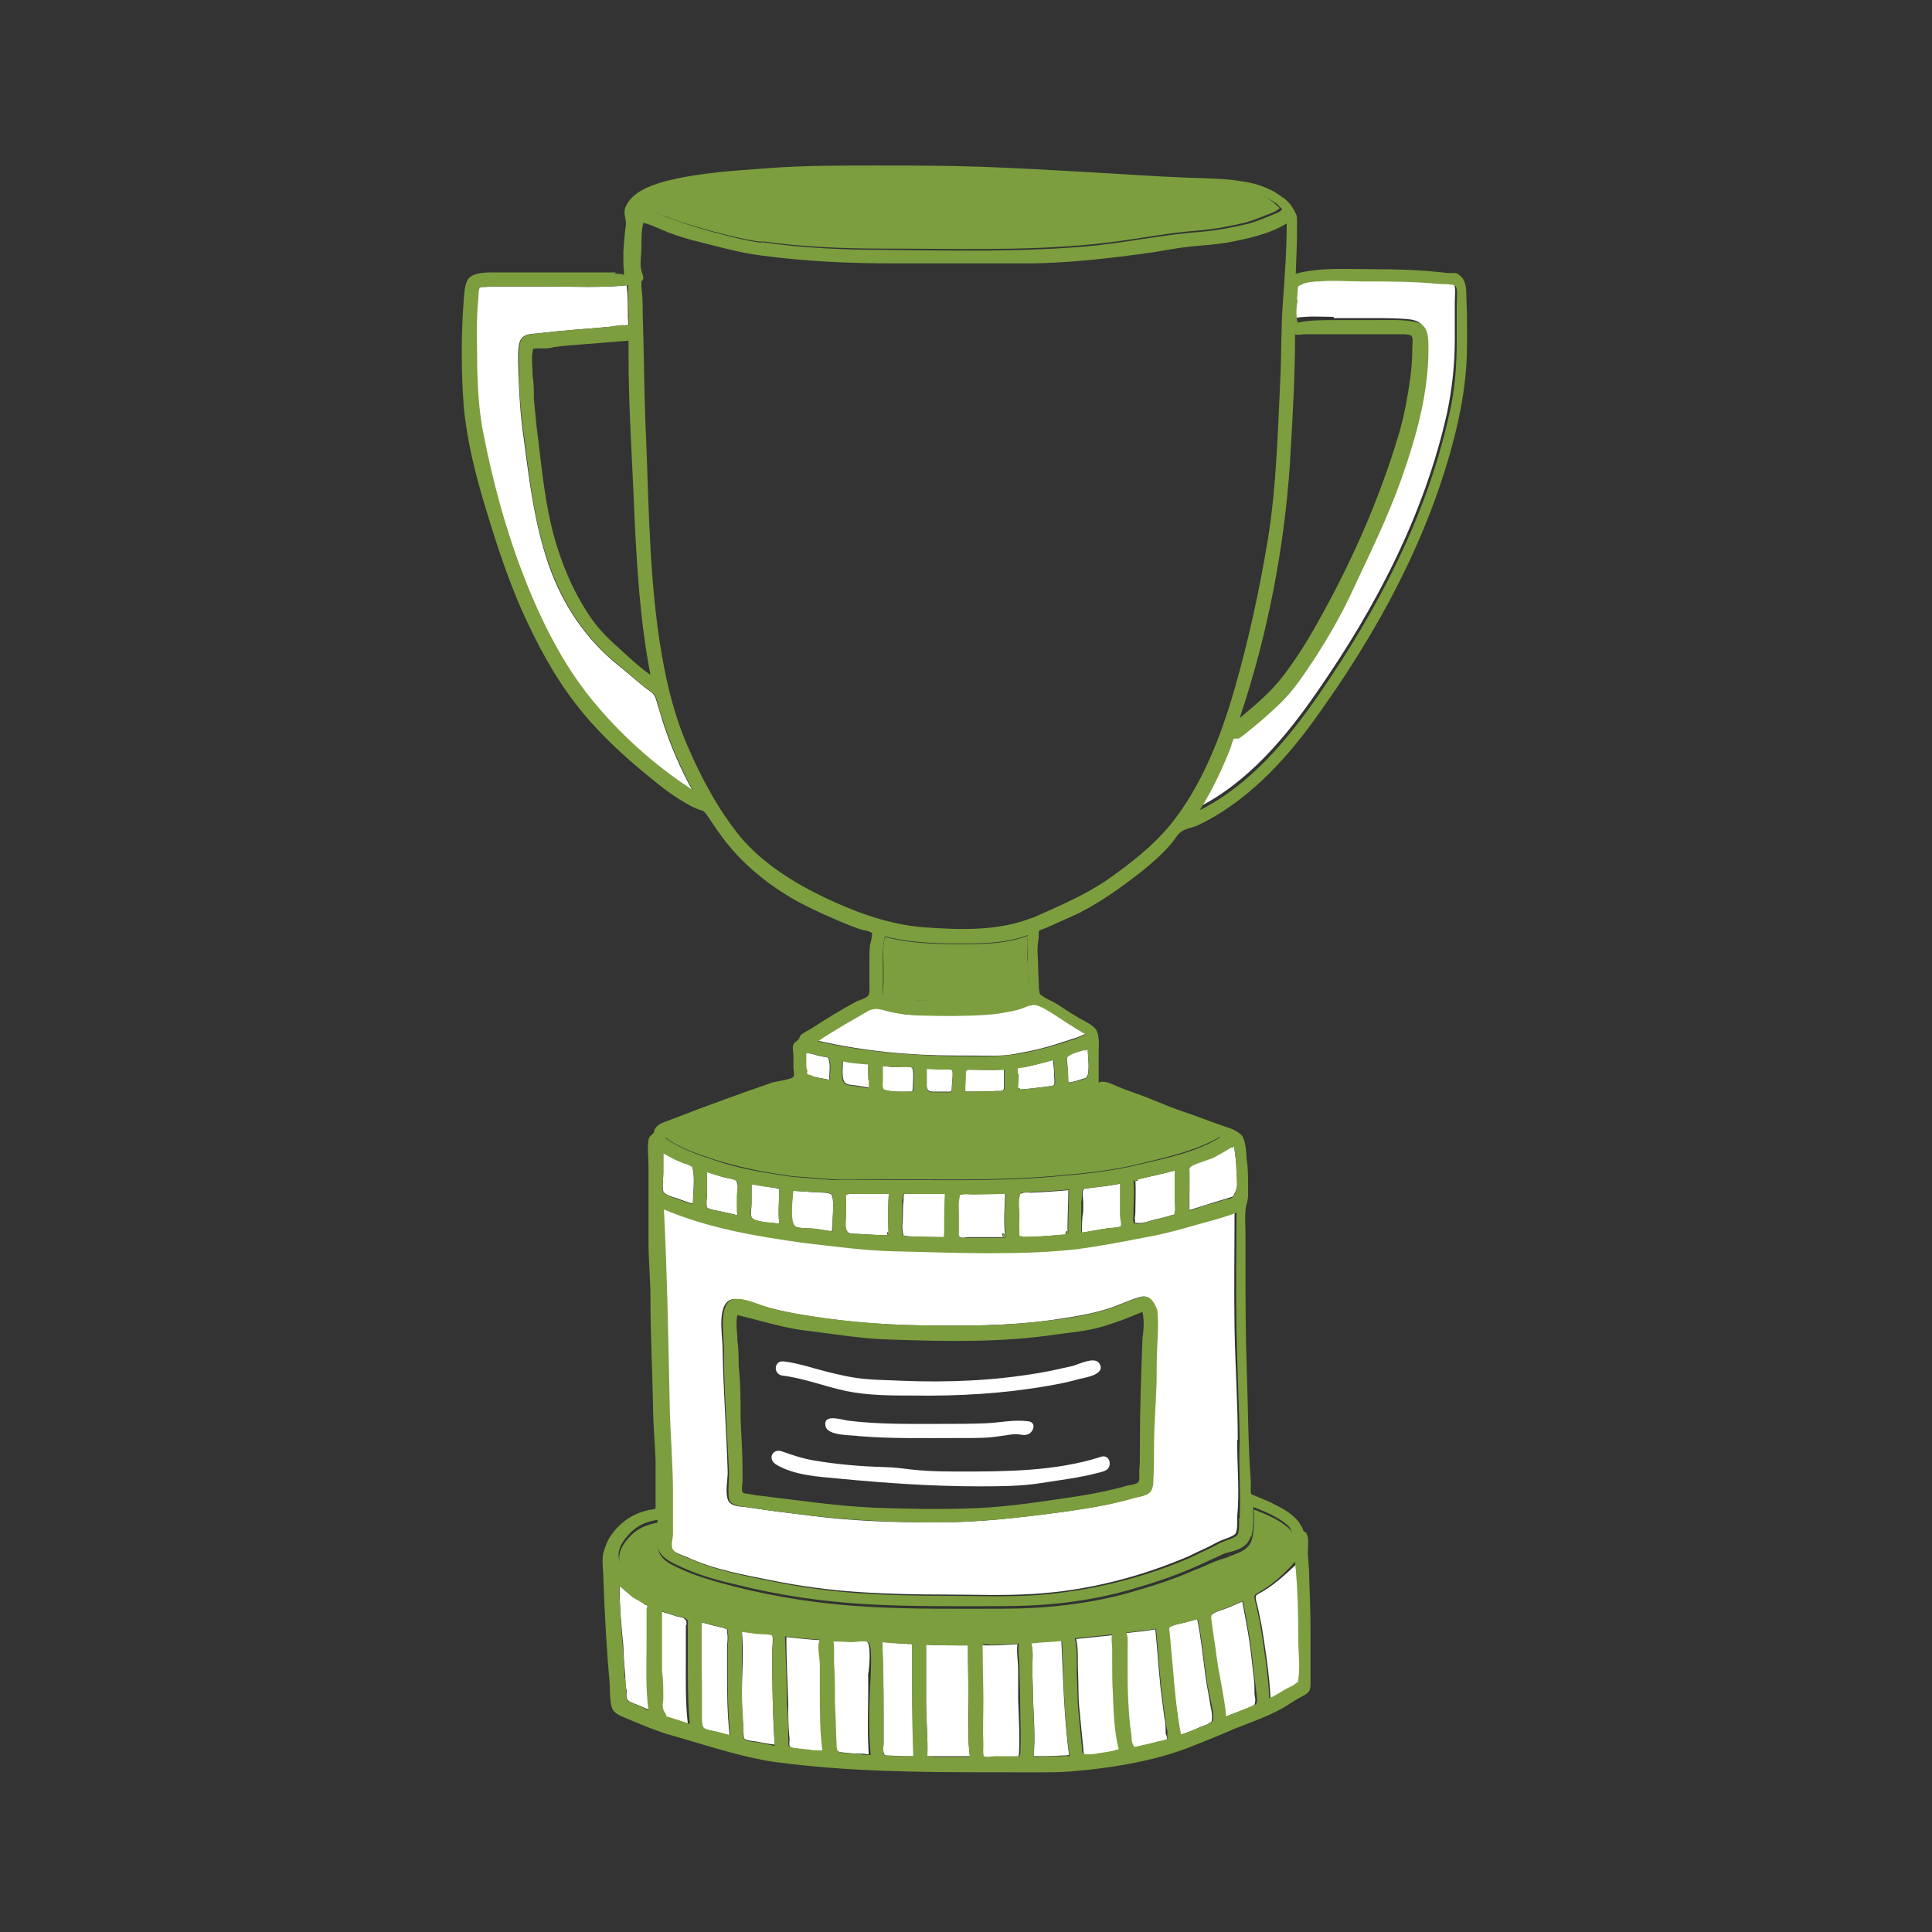 <?xml version="1.0" encoding="UTF-8"?>
<svg xmlns="http://www.w3.org/2000/svg" id="Layer_1" data-name="Layer 1" version="1.1" viewBox="0 0 300 300">
  <rect x="0" y="0" width="300" height="300" fill="#333333" stroke="none"/>
  <defs>
    <style>
      .cls-1 {
        fill: #7c9e3e;
      }

      .cls-1, .cls-2 {
        stroke-width: 0px;
      }

      .cls-2 {
        fill: #fff;
      }
    </style>
  </defs>
  <g>
    <path class="cls-2" d="M130.9,164.7c0,.8-.3,3,.4,3.5.4.3,1.5.3,2,.4.5.1,1.1.2,1.7.3v-1.3c0-.7-.2-1.8,0-2.4-1.4,0-2.8-.2-4.1-.5Z"></path>
    <path class="cls-1" d="M140.7,171.7c-4.6-.2-9.1-1-13.5-2.1-.6-.2-1.2-.3-1.9-.5-.2,0-.5-.2-.7-.2s0,.1-.3.2c-.6.2-1.2.4-2,.5-2.3.5-4.5,1.5-6.7,2.3s-4.4,1.6-6.6,2.4-2.2.8-3.3,1.3c-.8.3-1.8.5-2.4,1,2.2,1.7,5.1,2.6,7.8,3.5,3.2,1,6.4,1.7,9.7,2.2-.6-.1.7.1.7.1.2,0,.4.1.6.1.6.1,1.2.2,1.8.2,1.3.1,2.6.2,3.9.3,2.7.3,5.4.1,8,.1,9.3,0,18.6.3,27.9-.5,4.5-.4,8.9-.8,13.3-1.9,4.2-1,8.7-2,12.5-4.2-3.5-1.2-6.9-2.6-10.3-4-1.7-.7-3.4-1.2-5.1-1.9-.8-.3-1.5-.6-2.4-.8-.6-.1-1-.1-1.2-.8-.2.1-.5.2-.7.3.2-.1-.3.1,0,0-4.9,1.3-9.9,2-15,2.2-4.7.3-9.4.4-14.1.2Z"></path>
    <path class="cls-2" d="M137,168.8c.2.5.1.3.6.5,1.2.3,2.9.2,4.1.2-.1,0,0-.6,0,0,0-.6.3-3.3-.1-3.7-.3-.3-2.1-.1-2.5-.1-.7,0-1.5-.1-2.2-.2.1.7,0,1.5,0,2.2,0,.3,0,.8,0,1.1Z"></path>
    <path class="cls-2" d="M143.9,166.7h0q0,.1,0,0Z"></path>
    <path class="cls-2" d="M143.9,168.6q0,.9.9.9h2c.8,0,1,.2,1-.7s.3-2.4,0-2.7-1.6,0-1.9-.1c-.7,0-1.3-.1-2-.1v.6h0v2.1Z"></path>
    <path class="cls-2" d="M185.2,180.9c-.7.4-.5.4-.5,1.2v5.8c1.3-.4,2.5-.8,3.8-1.2.7-.2,1.3-.4,2-.6.3-.1.7-.2.9-.3.4-.3,0-.1.3-.5.6-1,.4-2.2.3-3.4,0-1.4-.2-2.7-.4-4.1.1.4-.9.6,0,0-1,.7-2.1,1.3-3.2,1.8-1,.5-2.2.8-3.2,1.3Z"></path>
    <path class="cls-2" d="M176.2,189.6c.2.5,0,.2.5.3.7.1,1.8-.3,2.5-.5.9-.2,1.8-.4,2.7-.7.7-.2.6,0,.7-.7.1-.4,0-.9,0-1.3v-5c-2.1.6-4.2,1-6.3,1.5.9-.2,0,.5,0,0,.1,1.7,0,3.4,0,5.1,0,.5-.2.9,0,1.3Z"></path>
    <path class="cls-2" d="M159.6,149.7h0c0-.5,0-.3,0,0Z"></path>
    <path class="cls-2" d="M159.6,149.7h0c0,.2,0,.3,0,0Z"></path>
    <path class="cls-2" d="M143.9,166.6h0Z"></path>
    <path class="cls-1" d="M137.1,154.5c.3.3,1.7.4,2.2.5.7.1,1.4.3,2.1.3,1.6.1,3.2.1,4.7.1,3.2,0,6.5.2,9.7-.4.9-.2,3.7-.4,4-1.3.2-.4-.1-1.2-.1-1.6,0-.8,0-1.6-.1-2.4h0c-.1-1.5-.2-2.9,0-4.4-3.7,1.4-7.5,1.3-11.3,1.3s-7.3-.2-10.9-1.1c-.4,1.6-.2,3.2-.2,4.9v2.2c0,.3-.3,1.6,0,1.9Z"></path>
    <path class="cls-2" d="M201.4,46.5h0c0,.6,0,.2,0,0Z"></path>
    <path class="cls-2" d="M158.1,156.7c-1.7.4-3.4.7-5.1.8-3.2.2-6.5.1-9.7.1s-3.2-.2-4.8-.5c-1.4-.3-2.4-.9-3.7-.2-2.6,1.5-5.3,3-7.8,4.7,7,1.6,14.2,2.3,21.4,2.3s7.1.2,10.5-.5c1.7-.3,3.3-.7,4.9-1.2.7-.2,1.5-.5,2.2-.7.5-.2,1-.3,1.5-.5,0,0,.7-.3.9-.4.3-.2-.1-.2-.4-.4-.2-.2-.5-.3-.8-.5-.5-.3-1.1-.7-1.6-1-1.1-.7-2.2-1.5-3.3-2.1-.6-.3-1.3-.8-2-.7-.7.2-1.5.6-2.2.8Z"></path>
    <path class="cls-2" d="M158.2,188.6v2.8c.1.7-.1.6.5.7.3.1.9,0,1.3,0,1.9-.1,3.9-.3,5.8-.4-.8.1,0-1.3,0,0-.1-2.3.1-4.6.1-6.9-1.9.2-3.8.3-5.8.4-.4,0-1-.1-1.4.1-.8.2-.3-.2-.6.5-.1.7,0,2,0,2.8Z"></path>
    <path class="cls-2" d="M155.9,168.5v-2.4c-2,.1-4,0-6,0,.6,0,0,.2,0,0,0,1.1,0,2.2-.1,3.4,1.7,0,3.3,0,5-.1,1,0,1.1.1,1.1-.9Z"></path>
    <path class="cls-2" d="M158,169.2c1.6-.1,3.2-.3,4.7-.5.5-.1.9,0,1-.4.1-.3,0-.8,0-1.1,0-.9-.1-1.7-.2-2.6-1.5.4-2.9.8-4.4,1.1-.2,0-1,0-1.1.2s0,.9,0,1.1c.1.7,0,1.5,0,2.2,0-.5.9,0,0,0Z"></path>
    <path class="cls-2" d="M165.7,164.2c-.1.4.1,1.3.1,1.8s0,1.4.1,2.1c.7-.1,1.4-.3,2-.5s.8-.1,1-.7c.3-1.2,0-3,0-4.2,0,.5-1.1.4,0,0-.8.4-3,.9-3.2,1.5Z"></path>
    <path class="cls-2" d="M171,226.2h0c-.1,0-.3.1,0,0Z"></path>
    <path class="cls-2" d="M196.5,234.8q-.1,0,0,0c-.1,0,0,0,0,0Z"></path>
    <path class="cls-1" d="M185.7,243.7c-3.3,1.5-6.8,2.6-10.3,3.6-6.4,1.8-13.2,2.5-19.8,2.5s-13.9.1-20.9-.3c-6.9-.4-13.8-1.4-20.5-3.1-3.1-.8-6.1-1.6-9-3-1.3-.6-2.7-1.3-3-2.9-.2-1.3,0-2.8,0-4.1-1.9.4-3.2.9-4.5,2.3-1.1,1.2-2,2.7-1.3,4.3s2.5,2.9,3.9,3.8c1.5,1,3.4,1.5,5.1,2.1,6.8,2.1,13.9,3,20.9,3.7,3.4.3,6.9.1,10.3.3,3.6.2,7.2.5,10.8.5,7.4,0,14.8-.5,22.2-1.2,3.4-.4,6.9-.5,10.3-1.2,1.8-.4,3.5-.9,5.2-1.4.7-.2,1.5-.5,2.2-.7.4-.2.8-.3,1.3-.5,0,0,1.4-.6.6-.2,3.8-1.7,7.3-3.3,10.2-6.3,1.2-1.2,2.2-3.4.6-4.7-1.5-1.3-3.5-2.1-5.3-2.8,0,1.5.1,3.1-.3,4.6q0-.1,0,0c-.1.5,0,.2,0,0-.5,1.9-2.5,2.2-4,2.9-1.6.4-3.1,1.2-4.6,1.8Z"></path>
    <path class="cls-2" d="M196.1,247.1c-.3.2-1.1.5-1.1.8-.1.3.2,1.2.3,1.6.2,1,.4,1.9.6,2.9.6,3.7,1.2,7.6,1.4,11.4,1-.5,1.9-1.1,2.9-1.6.4-.2.9-.4,1.2-.7.5-.5.3,0,.4-.7.3-1.9,0-4.1,0-6,0-4-.1-8.1-.3-12.1,0,.4-.2.2,0,0-1.7,1.6-3.4,3.2-5.4,4.4Z"></path>
    <path class="cls-2" d="M116.7,183.9c0,1,0,1.9,0,2.9s-.2,1.7,0,2.2c.4.8,3.3.9,4.3,1-.2-1.8,0-3.6,0-5.4,0,.3,0,0,0,0q-.5-.1,0,0c-1.4-.3-2.8-.5-4.2-.7Z"></path>
    <path class="cls-2" d="M131.5,191.1c.2.4.1.2.5.4.4.1.9.1,1.3.1,1.6.1,3.2.2,4.7.2-.5,0-.1-1.1,0,0-.1-2.1-.1-4.3,0-6.4h-5.1c-.3,0-.8-.1-1.1,0-.6.2-.5.1-.5.8v2.5c0,.6-.2,1.8.2,2.4Z"></path>
    <path class="cls-2" d="M129,185.4c-.6-.3-2.3-.2-3-.3-1-.1-1.9-.1-2.9-.2,0,1.2-.6,4.8.3,5.5.5.4,2.4.3,3.1.4.9.1,1.8.3,2.7.4-.2,0,0-.4,0,0,0-1.1.5-5.5-.2-5.8Z"></path>
    <path class="cls-2" d="M207.1,49.4h6.3c1.8,0,3.8,0,5.6.2,1.9.3,2.4,1.3,2.5,3.2.3,7.3-1.8,14.4-4.2,21.3-2.1,6.2-5,12.1-7.9,18-1.5,3.2-3.2,6.3-5.2,9.3-1.8,2.8-3.6,5.7-6.1,7.9-1.3,1.2-2.6,2.4-4,3.5-.6.5-1.4,1.2-2.1,1.5,0,0-.6,0-.7,0-.2.2-.4,1.1-.5,1.4-1.3,3.3-2.9,6.7-4.8,9.7,7.8-3.9,13.8-11.1,18.6-18.1,9.1-13.1,16.6-27.5,20.1-43.2.8-3.8,1.2-7.6,1.2-11.5v-5.8c0-.6.2-2.4-.2-2.8-.3-.3-1.9-.3-2.4-.3-4.1-.5-8.2-.4-12.3-.4s-4.3,0-6.4,0c-.8,0-2.1,0-2.8.5-.6.4-.5.2-.6,1,0,.4-.1.9-.1,1.3,0-.3,0-.2,0,0-.1,1.1-.2,2.2-.2,3.3,2.2-.4,4.3-.2,6.2-.2Z"></path>
    <path class="cls-2" d="M140.2,188.8c0,.8-.2,1.8,0,2.6.1.6,0,.4.5.5.4.1,1,.1,1.5.1,1.5.1,3,.1,4.5.1-.2,0,0-1.3,0,0,0-2.2,0-4.5.1-6.7h-5.2c-.2,0-1.1-.1-1.2,0-.1.1-.1.8-.1,1-.1.8-.1,1.6-.1,2.4Z"></path>
    <path class="cls-2" d="M150.9,185.4c-.4,0-1.1-.1-1.5,0-.6.1-.4-.1-.5.5-.2.8-.1,1.6-.1,2.4v2.8c0,.5-.1.8.3,1,.3.2,1,0,1.3,0h5.7c-1,0-.2-1.3,0,0-.3-2.3-.1-4.6,0-6.9-1.7.1-3.5.2-5.2.2Z"></path>
    <path class="cls-2" d="M192.2,223.6c0-5.8-.4-11.6-.5-17.4-.1-6,0-12,0-18.1-2.4.9-4.9,1.5-7.3,2.2-2.4.7-4.8,1.2-7.2,1.7-3.4.6-7.2,1.4-10.5,1.8-4.5.5-9.1.6-13.7.6s-9.6-.2-14.5-.3c-4.7-.1-9.6-.8-14-1.3-7.3-1-14.8-2.3-21.7-5.2.5,10.2.7,20.5.9,30.7,0,4.4.5,8.8.5,13.3v6.4c0,.7-.2,1.8,0,2.4.4.7,1.8,1.1,2.5,1.4,4.1,1.9,8.6,2.7,13.1,3.6,4.5.9,8.9,1.5,13.4,1.8s9,.4,13.5.4,9.2.2,13.8-.1c8.3-.5,16.5-2.6,24.2-5.9.1-.1.9-.4,1-.5.4-.2.9-.4,1.3-.6.9-.4,1.7-.9,2.6-1.3.5-.2,1.8-.6,2.2-1,.4-.5.3-2,.3-2.6.4-3.9,0-7.9,0-12,0,.3,0,.5,0,0ZM179.5,208.9c-.1,1.9,0,3.7-.1,5.6-.1,3.4-.3,6.8-.4,10.2,0,1.6,0,3.3-.1,4.9,0,.7,0,1.6-.5,2.1-.5.6-1.6.7-2.4.9-3.4,1-7,1.6-10.5,2.1-6.7.9-13.2,1.7-20,1.7s-12.9-.2-19.3-1c-3.3-.4-6.6-.8-9.8-1.3-1.1-.2-3,0-3.4-1.3-.4-1.2,0-3,0-4.2-.2-6.5-.7-12.9-.8-19.4,0-1.8-1.1-7.4,1.9-7.5,1.5,0,3.3.8,4.7,1.2,1.4.4,2.8.7,4.2,1,6.6,1.2,13.3,1.8,20,1.9,6.7.1,13.5.1,20.1-.8,3.3-.5,6.4-.9,9.6-2,1.4-.5,2.9-1.2,4.3-1.6,1.5-.4,2.1.7,2.3,2,0-.4.1.4,0,0,.5,1.8.4,3.6.3,5.5Z"></path>
    <path class="cls-2" d="M114.4,183.4c-.5-.4-1.8-.5-2.4-.7-.7-.2-1.5-.5-2.2-.7v3.1c0,.5-.2,2.1,0,2.4.3.3,1.6.5,2.1.6.9.2,1.8.4,2.6.6v-.5c0,.2,0-.6,0,0v-2.4c0-.7.2-2.1-.2-2.4Z"></path>
    <path class="cls-2" d="M168,191.4c1.4-.2,2.8-.5,4.2-.7.2,0,1.8-.1,1.9-.3.1-.2-.1-1.3-.1-1.6,0,.5,0-.6,0,0v-5c-1.1.2-2.2.4-3.4.5-.5.1-1,.1-1.5.2-.6.1-.7-.1-.9.3-.2.4,0,1.4,0,1.8v1.5c-.2,1.1-.2,2.2-.2,3.3Z"></path>
    <path class="cls-2" d="M97.7,55.3h0q0-.2,0,0Z"></path>
    <path class="cls-2" d="M160.3,142.6h-.1c0,0-.2,0,.1,0Z"></path>
    <path class="cls-2" d="M198.1,31.6q0-.1,0,0c0-.1-.1-.1,0,0q0-.1,0,0Z"></path>
    <path class="cls-1" d="M103.1,33.5c1.7.7,3.3,1.2,5,1.7,3.1.9,6.9,1.9,9.7,2.3,0,0,.2,0,0,0h0c0,0,0,0,0,0-.4,0,.8,0,.8,0,5.7.8,12.1,1.1,18.1,1.1,11.1,0,22.2.4,33.2-.7,5.4-.5,10.7-1.7,16.1-2.1,2.6-.2,5.1-.7,7.6-1.3,1-.3,2-.7,3-1.1.7-.3,1.6-.5,2.1-1.1-.3-.3-.7-.6-1-.9,0,0-.1,0-.1-.1-2.5-2-6.8-2-10-2.2-3.6-.2-7.3-.3-10.9-.5-6.6-.4-13.1-.9-19.7-1.2-6.7-.3-13.3-.3-20-.3s-13.3.1-19.9.5c-3,.2-6,.5-9,1-2.9.5-6.5.8-8.6,3.2,0,.4,2.9,1.4,3.3,1.6Z"></path>
    <path class="cls-2" d="M99.9,32s.3-.3,0,0h0Z"></path>
    <path class="cls-2" d="M85.3,44.5h-6.7c-1,0-1.9,0-2.9,0-.2,0-1.1,0-1.3.2-.2.2-.2,1.1-.2,1.4-.4,3.7-.2,7.5-.2,11.1s.3,6.9,1,10.3c1.4,7.2,3.4,14.3,5.9,21.1,2.5,6.6,5.7,13.3,10,18.9,4.2,5.5,9.4,10.3,15.1,14.2h0c.5.3,1,.7,1.5,1-1.9-3.4-3.5-7.2-4.7-11-.3-1-.6-2-.9-3-.3-1.1-.8-1.2-1.7-1.9-1.4-1.1-2.7-2.3-4.1-3.4-5.1-4.1-8.6-9.3-10.8-15.4-2.3-6.5-3.1-13.3-4-20.1-.5-3.4-.7-6.9-.8-10.3,0-1.4-.2-3.1.2-4.5.5-1.5,2.2-1.2,3.4-1.4,3.3-.4,6.6-.6,9.9-.9.8,0,1.7-.2,2.5-.3.2,0,.9,0,1,0s0-1.1,0-1.3c0-1.6,0-3.3-.2-4.9-3.9.4-8,.2-12,.2Z"></path>
    <path class="cls-2" d="M106,121.8h0c0-.1-.2-.1,0,0Z"></path>
    <path class="cls-2" d="M106.1,121.9s0,0,0,0h0c0,0,0,0,0,0Z"></path>
    <path class="cls-2" d="M121.5,213.6h0q0,0,0,0Z"></path>
    <path class="cls-2" d="M112.9,256c0-.8.2-1.8,0-2.5,0-.3,0-.5,0-.5,0,0,0,0-.3-.1-.3-.2-.8-.2-1.1-.3-.9-.2-1.8-.5-2.6-.7,0,3.4,0,6.8,0,10.2,0,1.5,0,3,0,4.5s0,1.3.3,1.7c.3.3,1.6.5,2,.6-.2,0-.3-.1,0,0,.7.2,1.4.4,2.1.6-.4-3.5-.4-7.1-.4-10.6,0-1,0-1.9,0-2.9Z"></path>
    <path class="cls-2" d="M106.6,252.3c0-.7,0-.6-.4-1-.3-.2-.8-.2-1.1-.3-.8-.3-1.7-.5-2.5-.8v9.2c0,1.4,0,2.9.2,4.3,0,.5,0,1.2,0,1.7.2.4.6.6.5,1.2,0-.1.7.2.5.1,1,.3,2,.6,3,.9-.4-3.4-.3-6.9-.3-10.3,0-1.6,0-3.3,0-5Z"></path>
    <path class="cls-2" d="M117.9,270.6h0c.4.1.2,0,0,0Z"></path>
    <path class="cls-2" d="M127.9,271.9c-.6-2.9-.4-6.1-.4-9.1s0-2.9,0-4.3c0-1.1-.5-2.9,0-3.8-1.8-.1-3.6-.3-5.4-.5,0,3.5.2,7,.3,10.5,0,1.8,0,3.5.2,5.3,0,1-.3,1.3.8,1.5.9.1,1.7.2,2.6.3-.3,0-.6-.1,0,0q.2,0,0,0c.4,0,1.1,0,1.8.1Z"></path>
    <path class="cls-2" d="M134.6,254.9c-.4-.3-2.1,0-2.6,0-.9,0-1.8,0-2.8-.1.3.8.1,1.9.1,2.7s.1,1.7.1,2.5c.1,1.8,0,3.6.1,5.5.1,1.7.1,3.4.2,5.1.1.9,0,1.4,1,1.5.9.1,1.8.2,2.7.2s1,.1,1.5.1c-.3-4.1,0-8.3-.1-12.4.2-.9.5-4.7-.2-5.1Z"></path>
    <path class="cls-2" d="M119.9,259.4v-2.9c0-.5.2-2.3,0-2.6-.3-.3-2.1-.3-2.5-.3-.7-.1-1.5-.2-2.2-.3.3,3.3,0,6.6,0,9.8,0,1.6,0,3.2.2,4.7,0,.4,0,1.9.2,2.2.3.3,1.9.4,2.3.5-.4-.1-.2,0,0,0,.8.2,1.6.3,2.4.4-.3-3.7-.3-7.6-.4-11.5Z"></path>
    <path class="cls-2" d="M103,185c.3.6,1.6.9,2.2,1.1.8.3,1.6.6,2.4.8,0-1.7.3-3.7,0-5.3-.2-.8,0-.3-.5-.7-.3-.2-.7-.3-1.1-.4-.7-.3-1.4-.6-2.1-1-.3-.2-.6-.3-.9-.5v3.1c0,.7-.2,2.3,0,2.9Z"></path>
    <path class="cls-2" d="M125.7,166.9c.8.5,2.2.5,3.1.8-.1-1,.2-2.2-.1-3.1-.1-.5-.2-.4-.8-.5-.5-.1-1-.2-1.6-.4-.4-.1-.8-.2-1.2-.2v2.8c0,.5.2.7.6.6Z"></path>
    <path class="cls-2" d="M100.5,254.8v-5c.2-.4,0-.6-.3-.6-.5-.5-1.3-.8-1.9-1.2-.7-.6-1.4-1.2-2.1-1.8,0,3.2.3,6.4.6,9.5,0,1.6.2,3.1.3,4.7,0,.7,0,1.4.2,2.1,0,.8-.2,1.4.6,1.8-.2-.1,1,.4,0,0,1,.4,2,.8,2.9,1.2-.5-3.5-.3-7.2-.3-10.7Z"></path>
    <path class="cls-2" d="M104,266.7c-.2,0-.3-.1-.5-.1.3,0,.4.1.5.1Z"></path>
    <path class="cls-2" d="M172.9,258.4v-2.2c0-.6-.2-1.7,0-2.3-1.9.2-3.9.4-5.8.6.4,1.7.2,3.5.3,5.3s0,3.6.2,5.5c.2,2,.4,4,.6,6.1.1.8-.1,1.1.7,1.1s1.9-.2,2.8-.3c-1.1.1.8-.1,0,0,.8-.1,1.6-.3,2.3-.4-.7-2.8-.8-5.9-.9-8.8-.2-1.6-.2-3.1-.2-4.6Z"></path>
    <path class="cls-2" d="M179.8,270.4h0c-.2.1-.7.3,0,0Z"></path>
    <path class="cls-2" d="M187.2,260.4c-.4-3-.7-6.1-1.3-9-.9.3-1.7.5-2.6.7-.4.1-1,.2-1.4.4-.5.3-.5.1-.4.8.2,1.8.3,3.6.5,5.4.3,3.6.7,7.1,1.3,10.7,1-.4,2-.7,3-1.2.4-.2,1-.3,1.4-.6.5-.3.4-.1.5-.7.1-.7-.2-1.7-.3-2.4-.2-1.3-.5-2.7-.7-4.1Z"></path>
    <path class="cls-2" d="M180.8,266.7c-.2-1.6-.4-3.1-.6-4.7-.3-3-.5-6-.8-9-1.5.3-3.1.4-4.6.6.4.7.2,1.7.2,2.5v2.8c0,1.8,0,3.6.1,5.4s.2,3.6.5,5.3c.1.4,0,.9.2,1.3.3.6.3.4,1,.3,1-.2,1.9-.5,2.9-.7.1,0,.2,0,0,0,.2,0,1.4-.3,1.5-.4s-.1-.8-.2-.9c0-.9,0-1.7-.2-2.5Z"></path>
    <path class="cls-2" d="M160.1,255.1c.4,1.2.2,2.8.2,4s.1,3,.1,4.5c.1,3,.4,6.1.1,9.1,1.4,0,2.9,0,4.3-.1.4,0,.8,0,1.2-.1-.8-6-.9-11.9-1.2-17.9-1.5.3-3.1.3-4.7.5Z"></path>
    <path class="cls-2" d="M158.1,259.2c0-1.2-.3-2.7-.1-3.9-1.4.1-2.8.2-4.2.2s-1.3-.1-1.4,0c-.2.1,0,1.4,0,1.6,0,2.3.1,4.6.1,7s-.1,4.6,0,6.9c0,.3-.1,1.6.1,1.8.2.2,1.5,0,1.8,0h3.8c-.2,0,0-.6,0,0,.2-2.9,0-6-.1-8.9,0-1.6,0-3.2,0-4.7Z"></path>
    <path class="cls-2" d="M150.4,263.8c0-2.8-.1-5.5-.1-8.3-2.2,0-4.3,0-6.5-.1v8.8c0,2.8.3,5.6.2,8.5,0,0,1.3,0,.9,0h5.7c-.4-2.9-.2-6-.2-8.9Z"></path>
    <path class="cls-2" d="M144.9,272.7h-.9.9Z"></path>
    <path class="cls-2" d="M141.6,256.4v-.8c.1-.3-.1-.4-.5-.3-.4-.1-.9-.1-1.3-.1-.9-.1-1.9-.2-2.8-.2.1,3.5.2,7,.2,10.5v5.2c0,.4-.1,1,0,1.4.2.5.1.5.7.5.9,0,1.7.1,2.6.1h1.4c-.2-3.5-.2-7-.2-10.4,0-2,0-4,0-5.9Z"></path>
    <path class="cls-2" d="M164.8,272.7c-.2,0-.8,0,0,0h0Z"></path>
    <path class="cls-2" d="M194.7,260.6c-.1-.8-.2-1.7-.3-2.5-.3-3.2-.9-6.3-1.5-9.4-.5.2-.9.4-1.4.6,0,0-1.4.6-.7.3-.7.3-2,.6-2.6,1.1-.4.4-.1-.1-.2.4,0,.3.1.9.1,1.2.2,1.6.5,3.3.7,4.9.4,3.2,1.2,6.3,1.5,9.4,1.3-.6,2.9-1.1,4-1.6.6-.3.5-.2.6-.8.1-.4-.1-.8-.1-1.2,0-.8,0-1.6-.1-2.4Z"></path>
  </g>
  <path class="cls-1" d="M179.8,270.4h0c.2,0,0,0,0,0Z"></path>
  <path class="cls-1" d="M171.5,272.1c.8-.1-1.1.1,0,0h0Z"></path>
  <path class="cls-1" d="M158.4,272.7c0-.5-.2,0,0,0h0Z"></path>
  <path class="cls-1" d="M144,272.7h.9c.4,0-.9,0-.9,0Z"></path>
  <path class="cls-1" d="M129.3,191.2c-.1-.4-.2,0,0,0h0Z"></path>
  <path class="cls-1" d="M114.5,188.2c0-.5,0,.2,0,0h0Z"></path>
  <path class="cls-1" d="M201.3,242.6c-.2.2,0,.4,0,0h0Z"></path>
  <path class="cls-1" d="M121,184.6c-.2-.1,0,.2,0,0h0Z"></path>
  <path class="cls-1" d="M106,121.8h0Z"></path>
  <path class="cls-1" d="M95.7,42.3h-10.6c-2.8,0-5.7,0-8.5,0-1.1,0-2.8,0-3.7.8-.8.8-.8,2.5-.9,3.6-.4,5.3-.4,10.9,0,16.3.5,5.5,1.9,11,3.5,16.2,1.6,5.3,3.3,10.5,5.5,15.5,2.3,5.1,4.9,10.1,8.4,14.6,3.3,4.3,7.3,8,11.5,11.4,1.9,1.6,3.9,3.1,6.1,4.3.5.3,1,.5,1.5.7.7.2.8.2,1.3.9.8,1.2,1.6,2.4,2.5,3.6,3,4,7.1,7.3,11.4,9.7,2.6,1.4,5.3,2.6,8,3.7.6.2,1.2.5,1.9.7.3.1,1.6.3,1.8.6.1.2-.2,1.5-.3,1.8-.1.7-.1,1.5-.1,2.2v4c0,.5.1,1.3-.2,1.7s-1.3.7-1.8.9c-2.4,1.3-4.7,2.7-7,4.2-.5.3-1.1.6-1.5.9-.3.2-.3.5-.5.8-.3.3-.6.4-.8.8-.2.5,0,1.1,0,1.7v1.9c0,.2.2,1.2,0,1.4-.2.4-2.6.7-3.3.9-5.2,1.8-10.4,3.7-15.6,5.7-.9.4-2.1.6-2.6,1.5-.2.3,0,.5-.3.7-.3.4-.6.4-.7,1-.2,1.2,0,2.9,0,4.2s0,2.7,0,4.1c0,1,0,2.1,0,3.2,0,1.5,0,2.9,0,4.4,0,2.9.3,5.7.3,8.6,0,5.6.3,11.1.4,16.7,0,2.9.3,5.7.4,8.6v6c0,.3,0,.7,0,1,0,.6,0,.5-.6.6-2.5.4-4.6,1.7-6.1,3.7-.7.9-1.1,1.9-1.4,3-.3,1.3,0,2.8,0,4.2.2,5.5.5,11,1,16.5,0,1,0,2.3.3,3.3s1.3,1.3,2.2,1.7c2.4,1,4.7,2,7.2,2.7,5.3,1.5,10.5,3.3,15.9,4.1,11.2,1.5,22.4,1.6,33.7,1.6s10.1.1,15.1-.4c5.4-.6,10.8-1.6,15.9-3.6,2.3-.9,4.5-1.8,6.8-2.8,2.5-1,5.2-1.9,7.6-3.3,1-.6,2-1.3,3-1.8s1.1-.9,1.1-2.1v-8c0-2.7-.1-5.4-.2-8,0-1.2-.1-2.5-.2-3.7-.1-1.1.3-2.6-.3-3.5-.1-.1-.3-.1-.4-.3-.1-.1-.1-.4-.2-.5-.3-.5-.5-.9-.9-1.3-.9-1-2.2-1.7-3.4-2.3-.9-.5-1.8-.8-2.7-1.2-.2-.1-.8-.3-.9-.4-.2-.3,0-1.8-.1-2.3-.4-5.7-.4-11.3-.6-17-.2-5.6-.2-11.3-.2-16.9v-4.3c0-1.5-.2-3.3.2-4.6.3-1,.2-1.9.2-2.9s0-2.6-.2-3.9c-.1-1-.1-2.5-.6-3.5-.3-.7-1.6-1.3-2.3-1.5-2.4-.8-4.6-1.7-7-2.5s-4.7-1.9-7-2.7c-1.1-.4-2.3-.8-3.4-1.3-.7-.3-1.9-.9-2.7-.5v-4.7c0-1,.2-2.6-.4-3.5-.6-.9-2.2-1.5-3.1-2.1-1.2-.7-2.3-1.5-3.5-2.2-.6-.3-1.3-.6-1.8-1-.4-.3-.3-.1-.4-.6-.1-.4-.1-1.1-.1-1.5-.1-1.6-.1-3.2-.2-4.8,0-.8.1-1.5.2-2.3v-.8c.1-.2.9-.4,1.1-.5,1.6-.7,3.3-1.5,4.9-2.2,3.6-1.8,6.8-4.1,10-6.6,1.6-1.3,3.1-2.6,4.4-4.1.6-.6,1.1-1.7,1.8-2.1.7-.5,1.9-.6,2.6-1,7.2-3.4,13.3-9.8,17.9-16.2,9.8-13.5,18-28.5,22-44.7,1.1-4.5,1.8-9,1.8-13.7s0-4.8-.1-7.2c0-1,0-2.3-.6-3.1-.3-.4-.6-.6-1-.8-.2,0-.4,0-.7,0s-1.1,0-.6,0c-4-.5-7.9-.6-11.9-.6s-7.9-.3-11.7.7c.1-2.4.2-4.7.2-7.1s0-1.8-.5-2.8c-.4-.8-.9-1.3-1.6-1.9h-.1c-1.4-1.2-3.8-2.2-6.1-2.5-2.8-.5-5.6-.5-8.4-.6-5.4-.2-10.8-.6-16.2-.9-5.3-.3-10.6-.6-16-.8-5.6-.2-11.3-.2-16.9-.2s-10.8,0-16.1.4c-5.5.4-11,.7-16.4,2.1-2.1.6-4.9,1.6-5.9,3.8-.5,1,0,1.8,0,2.8-.2,1.4-.3,2.8-.4,4.2v2.1c0,.3.2,1.5,0,1.7.2-.3-1.1-.3-1.4-.3ZM125.2,165.3v-1.8c.4.1.8.1,1.2.2.5.1,1,.3,1.6.4.6.1.7,0,.8.5.3.9,0,2.1.1,3.1-.9-.2-2.3-.3-3.1-.8-.4,0-.6-.2-.4-.6-.2-.3-.2-.7-.2-1ZM103,179.1c.3.2.6.3.9.5.7.4,1.4.7,2.1,1,.3.1.8.2,1.1.4.6.4.4-.1.5.7.4,1.6,0,3.6,0,5.3-.8-.2-1.6-.5-2.4-.8-.6-.2-1.9-.6-2.2-1.1-.3-.6,0-2.1,0-2.7v-3.3ZM97.8,264.3c-.7-.3-.5-1-.6-1.8,0-.7,0-1.4-.2-2.1,0-1.6-.2-3.1-.3-4.7-.3-3.2-.4-6.4-.6-9.5.7.6,1.4,1.2,2.1,1.8.6.4,1.4.7,1.9,1.2.4,0,.5.2.3.6v5c0,3.5-.2,7.2.3,10.8-.9-.5-1.9-.9-2.9-1.3ZM104,266.7c0,0-.2-.1-.5-.1,0-.5-.4-.7-.5-1.2-.2-.5,0-1.2,0-1.7,0-1.4,0-2.9-.2-4.3v-9.2c.8.3,1.7.6,2.5.8.3.1.8.1,1.1.3.5.3.4.3.4,1v5.1c0,3.4,0,6.9.3,10.3-1.1-.4-2.1-.7-3-1ZM111.3,268.9c-.3-.1-.1-.1,0,0-.4-.1-1.7-.3-2-.6-.3-.3-.3-1.3-.3-1.7,0-1.5,0-3,0-4.5,0-3.4-.2-6.8,0-10.2.9.2,1.8.5,2.6.7.3.1.9.1,1.1.3,0,.1.2.1.3.1,0,.1,0,.2,0,.5.2.7,0,1.8,0,2.5v2.8c0,3.5,0,7.1.4,10.6-.6-.1-1.3-.3-2-.5ZM117.9,270.6c-.4-.1-2-.2-2.3-.5s-.2-1.9-.2-2.2c0-1.6-.2-3.2-.2-4.7,0-3.3,0-6.6,0-9.8.7.1,1.5.2,2.2.3.5.1,2.2,0,2.5.3s0,2.1,0,2.6v2.9c0,3.9.2,7.8.4,11.6-.8-.2-1.6-.3-2.4-.5.2,0,.4.1,0,0ZM125.8,271.7c-.7-.1-.3-.1,0,0-.9-.1-1.8-.2-2.6-.3-1.1-.1-.7-.5-.8-1.5,0-1.8,0-3.5-.2-5.3,0-3.5-.2-7-.3-10.5,1.8.2,3.6.4,5.4.5-.5,1,0,2.8,0,3.8,0,1.4,0,2.9,0,4.3,0,2.9,0,6.2.4,9.1-.6,0-1.3,0-2-.1q.2,0,0,0ZM135.1,272.5c-.5,0-1,0-1.5-.1-.9-.1-1.8-.2-2.7-.2-1-.1-1-.6-1-1.5-.1-1.7-.1-3.4-.2-5.1-.1-1.8,0-3.6-.1-5.5,0-.8-.1-1.7-.1-2.5s.1-2-.1-2.7c.9,0,1.8,0,2.8.1.5,0,2.2-.3,2.6,0,.7.4.4,4.3.4,5.2-.2,4-.4,8.2,0,12.3ZM140.5,272.7c-.9,0-1.7,0-2.6-.1-.7,0-.6.1-.7-.5-.1-.4,0-1,0-1.4v-5.2c0-3.5,0-7-.2-10.5.9.1,1.9.2,2.8.2s.9,0,1.3.1c.4-.1.6,0,.5.3v6.7c0,3.5.1,7,.2,10.4-.4,0-.9,0-1.3,0ZM144,272.7c.1-2.8-.2-5.6-.2-8.5v-8.8c2.2.1,4.3.1,6.5.1,0,2.8,0,5.5.1,8.3.1,3-.2,6,.2,9h-5.7c-.1-.1-.4-.1-.9-.1ZM158.4,272.7h-3.8c-.3,0-1.6.2-1.8,0s-.1-1.5-.1-1.8c-.1-2.3,0-4.6,0-6.9s-.1-4.6-.1-7-.1-1.5,0-1.6c.2-.2,1.1,0,1.4,0,1.4,0,2.8-.1,4.2-.2-.2,1.2.1,2.7.1,3.9s.1,3.1.1,4.7c0,3,.2,6,0,8.9ZM164.8,272.7c-.8,0-.2,0,0,0h0ZM164.8,272.7c-1.4,0-2.9.1-4.3.1.2-3,0-6.1-.1-9.1,0-1.5-.1-3-.1-4.5s.2-2.9-.2-4c1.6-.2,3.2-.2,4.8-.4.3,6,.3,12,1.2,17.9-.4-.1-.9,0-1.3,0ZM171.5,272.1c-.9.1-1.9.4-2.8.3-.8,0-.6-.3-.7-1.1-.2-2-.4-4-.6-6.1-.1-1.8-.1-3.6-.2-5.5,0-1.7.1-3.6-.3-5.3,1.9-.2,3.9-.4,5.8-.6-.2.6,0,1.6,0,2.3v2.2c0,1.5,0,3,.1,4.5.1,2.9.2,6,.9,8.8-.6.2-1.4.4-2.2.5ZM181.3,270c-.1.1-1.3.4-1.5.4-.8.2-.2.1,0,0-1,.3-1.9.5-2.9.7-.7.2-.8.3-1-.3-.2-.4-.2-.9-.2-1.3-.3-1.8-.4-3.5-.5-5.3s-.1-3.6-.1-5.4v-2.8c0-.7.1-1.8-.2-2.5,1.6-.2,3.1-.3,4.6-.6.3,3,.5,6,.8,9,.2,1.6.4,3.1.6,4.7.1.8.2,1.6.4,2.3-.1.3,0,1,0,1.1ZM187.8,267.6c-.4.2-1,.4-1.4.6-1,.4-2,.8-3,1.2-.7-3.5-1-7.1-1.3-10.7-.2-1.8-.3-3.6-.5-5.4-.1-.7-.1-.5.4-.8.4-.2,1-.3,1.4-.4.9-.2,1.7-.5,2.6-.7.6,2.9.9,6,1.3,9,.2,1.4.5,2.8.8,4.1.1.7.4,1.7.3,2.4-.2.6-.1.4-.6.7ZM194.4,264.9c-1.1.5-2.7,1.1-4,1.6-.3-3.2-1.1-6.3-1.5-9.4-.2-1.6-.5-3.3-.7-4.9,0-.3-.2-.9-.1-1.2.1-.5-.2-.1.2-.4.6-.5,1.9-.8,2.6-1.1-.8.3.7-.3.7-.3.5-.2.9-.4,1.4-.6.6,3.1,1.2,6.2,1.5,9.4.1.9.2,1.7.3,2.5s.2,1.6.3,2.4c0,.4.1.8.1,1.2-.2.6,0,.5-.8.8ZM201.6,254.7c0,1.9.3,4.1,0,6-.1.8.1.3-.4.7-.3.3-.8.5-1.2.7-1,.5-1.9,1.2-2.9,1.6-.2-3.8-.8-7.7-1.4-11.4-.2-1-.4-1.9-.6-2.9-.1-.4-.4-1.3-.3-1.6.1-.3.8-.6,1.1-.8,2-1.2,3.7-2.8,5.2-4.5.4,4.1.5,8.1.5,12.2ZM196.4,234.8h0c.1,0,0,0,0,0ZM194.3,238.6c-.1.2-.1.5,0,0q0-.1,0,0c.4-1.4.3-3.1.3-4.6,1.8.7,3.8,1.5,5.3,2.8s.5,3.5-.6,4.7c-2.9,3.1-6.3,4.7-10.2,6.3.8-.4-.5.2-.6.2-.4.2-.8.3-1.3.5-.7.3-1.5.5-2.2.7-1.7.5-3.5,1-5.2,1.4-3.4.7-6.8.9-10.3,1.2-7.4.8-14.8,1.3-22.2,1.2-3.6,0-7.2-.3-10.8-.5-3.4-.2-6.9,0-10.3-.3-7-.6-14.1-1.5-20.9-3.7-1.7-.5-3.6-1.1-5.1-2.1-1.4-.9-3.2-2.2-3.9-3.8-.7-1.6.2-3.1,1.3-4.3,1.3-1.4,2.6-2,4.5-2.3,0,1.3-.2,2.8,0,4.1.3,1.5,1.7,2.3,3,2.9,2.9,1.4,5.9,2.3,9,3,6.7,1.7,13.6,2.7,20.5,3.1,7,.4,13.9.3,20.9.3s13.4-.7,19.8-2.5c3.5-1,6.9-2.1,10.3-3.6,1.5-.7,3.1-1.4,4.6-2.1,1.5-.4,3.4-.7,4-2.6ZM192.4,235.8c0,.6.1,2.1-.3,2.6-.4.4-1.7.8-2.2,1-.9.4-1.7.9-2.6,1.3-.4.2-.9.4-1.3.6-.1.1-.9.4-1,.5-7.6,3.3-15.9,5.3-24.2,5.9-4.6.3-9.2.1-13.8.1s-9-.1-13.5-.4c-4.5-.3-8.9-.9-13.4-1.8-4.4-.9-8.9-1.7-13.1-3.6-.7-.3-2.1-.7-2.5-1.4-.4-.6,0-1.7,0-2.4v-6.4c0-4.4-.4-8.9-.5-13.3-.2-10.2-.4-20.5-.9-30.7,6.8,2.9,14.4,4.2,21.7,5.2,4.4.5,9.3,1.2,14,1.3,4.8.1,9.6.3,14.5.3s9.1-.1,13.7-.6c3.2-.4,7-1.1,10.5-1.8,2.4-.4,4.8-1,7.2-1.7s5-1.3,7.3-2.2c0,6-.1,12,0,18.1.1,5.8.4,11.6.5,17.4,0,.6,0,.3,0,0-.2,3.9.2,7.9,0,12ZM114.5,188.2v.5c-.9-.2-1.8-.4-2.6-.6-.4-.1-1.8-.2-2.1-.6-.3-.4,0-1.9,0-2.4v-3.1c.7.3,1.5.5,2.2.7.6.2,1.9.3,2.4.7.4.3,0,1.7,0,2.4,0,.8,0,1.6,0,2.4ZM121,184.6c0,1.8-.2,3.6,0,5.4-1-.2-3.9-.2-4.3-1-.3-.5,0-1.6,0-2.2,0-1,0-1.9,0-2.9,1.4.3,2.8.5,4.2.6q-.4,0,.1,0ZM129.3,191.2c-.9-.1-1.8-.3-2.7-.4-.7-.1-2.6,0-3.1-.4-.9-.7-.4-4.3-.3-5.5,1,.1,1.9.1,2.9.2.7.1,2.4-.1,3,.3.6.3,0,4.7.2,5.8ZM131.8,185.4c.3-.1.8,0,1.1,0h5.1c-.1,2.1-.2,4.3,0,6.4-1.6,0-3.2-.1-4.7-.2-.4,0-1,0-1.3-.1-.5-.1-.3,0-.5-.4-.3-.6-.1-1.8-.1-2.4v-2.5c0-.7-.2-.6.4-.8ZM140.3,185.4c.1-.1,1.1,0,1.2,0h5.2c-.1,2.2-.1,4.5-.1,6.7-1.5,0-3-.1-4.5-.1s-1.1,0-1.5-.1c-.6-.1-.4.1-.5-.5-.2-.8,0-1.8,0-2.6v-2.4c.1-.2.1-.9.2-1ZM156.2,192.2h-5.7c-.4,0-1,.1-1.3,0-.4-.2-.3-.5-.3-1v-2.8c0-.8-.1-1.7.1-2.4.1-.6-.1-.4.5-.5.4-.1,1.1,0,1.5,0,1.7,0,3.5-.1,5.2-.1-.2,2.1-.3,4.5,0,6.8ZM158.8,185.2c.4-.1,1,0,1.4-.1,1.9-.1,3.8-.2,5.8-.4,0,2.3-.2,4.6-.1,6.9-1.9.2-3.9.4-5.8.4s-.9.1-1.3,0c-.6-.1-.5,0-.5-.7-.1-.9,0-1.9,0-2.8s-.2-2.1.1-2.9c.1-.6-.4-.2.4-.4ZM168.1,184.8c.2-.4.3-.3.9-.3.5-.1,1-.1,1.5-.2,1.1-.1,2.3-.3,3.4-.5v5c0,.3.3,1.4.1,1.6-.2.2-1.7.3-1.9.3-1.4.2-2.8.5-4.2.7v-4.8c.2-.5,0-1.4.2-1.8ZM176.1,183.3c2.1-.5,4.2-1,6.3-1.5v5c0,.4.1.9,0,1.3-.1.7,0,.5-.7.7-.9.2-1.8.5-2.7.7-.7.2-1.8.6-2.5.5-.6-.1-.3.2-.5-.3-.1-.3,0-.8,0-1.2,0-1.8.2-3.5,0-5.2ZM191.6,177.9c.2,1.4.4,2.7.4,4.1s.3,2.4-.3,3.4c-.2.4.1.1-.3.5-.2.2-.7.3-.9.3-.7.2-1.3.4-2,.6-1.3.3-2.5.8-3.8,1.2-.1-1.2,0-2.5,0-3.7v-2.1c0-.8-.1-.9.5-1.2,1-.5,2.2-.8,3.2-1.2,1.1-.6,2.2-1.2,3.2-1.9ZM170.5,169.1c.2.7.7.6,1.2.8.8.2,1.6.5,2.4.8,1.7.6,3.4,1.2,5.1,1.9,3.4,1.4,6.8,2.8,10.3,4-3.8,2.3-8.2,3.2-12.5,4.2-4.4,1.1-8.8,1.5-13.3,1.9-9.3.8-18.6.5-27.9.5s-5.4.1-8-.1-2.6-.2-3.9-.3c-.6,0-1.2-.1-1.8-.2-.2,0-.4-.1-.6-.1,0,0-1.2-.2-.7-.1-3.3-.5-6.5-1.1-9.7-2.2-2.7-.9-5.5-1.8-7.8-3.5.7-.5,1.7-.7,2.4-1,1.1-.4,2.2-.8,3.3-1.3,2.2-.8,4.4-1.6,6.6-2.4,2.2-.8,4.4-1.8,6.7-2.3.7-.1,1.3-.3,2-.5.2-.1,0-.2.3-.2s.5.1.7.2c.6.2,1.2.3,1.9.5,4.4,1.1,8.9,1.9,13.5,2.1,4.7.2,9.4.1,14.1,0,5.1-.2,10.1-.9,15-2.2.3-.2.5-.3.7-.5ZM134.9,167.7v1.3c-.6-.1-1.1-.2-1.7-.3-.5-.1-1.6-.1-2-.4-.7-.5-.4-2.7-.4-3.5,1.3.3,2.7.4,4,.5-.1.6,0,1.7,0,2.4ZM137,165.5c.7.1,1.5.2,2.2.2s2.2-.1,2.5.1c.4.4.1,3.1.1,3.7-1.3,0-2.9.1-4.1-.2-.5-.1-.4,0-.6-.5-.1-.3,0-.7,0-1,0-.8,0-1.6,0-2.3ZM143.9,166c.7,0,1.3.1,2,.1s1.7-.1,1.9.1c.3.3,0,2.3,0,2.7,0,.9-.2.7-1,.7h-2q-.9,0-.9-.9v-1.9q0,.1,0,0t0,0v-.8ZM149.9,169.5c0-1.1.1-2.2.1-3.4,2,0,4,.1,6,0v2.4c0,1-.1.9-1,.9-1.8.1-3.5.1-5.1.1ZM158.1,165.9c.1-.1.9-.1,1.1-.2,1.5-.3,3-.7,4.4-1.1.1.9.1,1.7.2,2.6,0,.3.1.8,0,1.1-.2.4-.5.3-1,.4-1.6.2-3.1.4-4.7.5,0-.8.1-1.5.1-2.3-.1,0-.3-.9-.1-1ZM168.9,167c-.1.5-.4.5-1,.7-.7.2-1.4.3-2,.5,0-.7,0-1.4-.1-2.1,0-.5-.3-1.4-.1-1.8.2-.7,2.4-1.1,3.2-1.4,0,1.1.4,2.9,0,4.1ZM162.3,156.7c1.1.6,2.2,1.4,3.3,2.1.5.3,1.1.7,1.6,1,.3.2.6.3.8.5.3.2.7.2.4.4-.2.1-.9.4-.9.4-.5.2-1,.4-1.5.5-.7.3-1.5.5-2.2.7-1.6.5-3.3.9-4.9,1.2-3.4.7-7,.5-10.5.5-7.2-.1-14.4-.7-21.4-2.3,2.5-1.7,5.2-3.2,7.8-4.7,1.3-.7,2.3-.1,3.7.2,1.6.3,3.2.5,4.8.5,3.2.1,6.5.1,9.7-.1,1.7-.1,3.4-.4,5.1-.8.7-.2,1.4-.6,2.1-.7.7-.2,1.5.3,2.1.6ZM137.4,145.4c3.6.9,7.2,1.1,10.9,1.1s7.6.1,11.3-1.3c-.2,1.5,0,2.9,0,4.4,0-.2,0-.4,0,0s0,.2,0,0c0,.8,0,1.6.1,2.4,0,.4.2,1.2.1,1.6-.4.9-3.1,1.1-4,1.3-3.2.6-6.5.4-9.7.4s-3.2.1-4.7-.1c-.7-.1-1.4-.2-2.1-.3-.4-.1-1.9-.2-2.2-.5-.2-.3,0-1.6,0-2v-2.2c0-1.5-.1-3.2.3-4.8ZM201.4,46.5c0-.4.1-.9.1-1.3.1-.8-.1-.7.6-1,.7-.4,2-.5,2.8-.5,2.1-.2,4.3,0,6.4,0,4.1,0,8.2,0,12.3.4.4,0,2,0,2.4.3.4.4.2,2.3.2,2.8v5.8c0,3.9-.3,7.7-1.2,11.5-3.5,15.7-11,30-20.1,43.2-4.9,7.1-10.8,14.2-18.6,18.1,1.9-3,3.5-6.4,4.8-9.7.1-.3.3-1.2.5-1.4h.7c.7-.4,1.5-1.1,2.1-1.6,1.4-1.1,2.7-2.3,4-3.5,2.5-2.3,4.3-5.2,6.1-7.9,1.9-3,3.7-6.1,5.2-9.3,2.8-6,5.7-11.8,7.9-18,2.4-6.8,4.4-13.9,4.2-21.3-.1-1.9-.5-2.9-2.5-3.2-1.8-.3-3.8-.2-5.6-.2h-6.3c-1.9,0-4.1,0-5.9.4-.3-1.3-.2-2.4,0-3.5,0,.2,0,.6,0,0ZM200.3,71.9c.4-6.7.8-13.4.8-20,.5.2,1,0,1.5,0,.7,0,1.4,0,2.1,0h4c2.9,0,5.9,0,8.8,0,.4,0,1.3,0,1.6.2.4.3.2,1.4.2,1.9,0,1.6-.1,3.1-.3,4.6-.4,2.9-.9,5.7-1.7,8.5-3.1,10.5-7.6,20.6-13,30.1-1.5,2.7-3.2,5.3-5,7.7-1.9,2.5-4.4,4.6-6.8,6.6,4.3-12.8,6.9-26.2,7.8-39.5ZM198.1,31.6q0-.1,0,0c-.1-.1,0-.1,0,0q0-.1,0,0ZM99.9,32c2-2.4,5.7-2.7,8.6-3.2,3-.5,6-.8,9-1,6.6-.4,13.2-.5,19.9-.5s13.3,0,20,.3c6.6.3,13.1.8,19.7,1.2,3.6.2,7.3.4,10.9.5,3.2.2,7.5.2,10,2.2h.1c.4.4.7.7,1,1-.5.6-1.5.8-2.1,1.1-1,.4-2,.8-3,1.1-2.5.6-5,1.1-7.6,1.3-5.4.4-10.7,1.5-16.1,2.1-11,1.1-22.2.8-33.2.7-6,0-12.4-.3-18.1-1.1,0,0-1.2-.2-.8,0q-.2,0,0,0h0c0,0,0,0,0,0-2.9-.4-6.6-1.4-9.7-2.3-1.7-.5-3.4-1.1-5-1.7-.5-.3-3.4-1.3-3.3-1.6.3-.3,0,0,0,0ZM99.6,38.4c0-1.3,0-2.6.3-3.8,1.3.3,2.6,1,3.9,1.5,1.6.6,3.2,1.1,4.9,1.5,3.2.8,6.4,1.7,9.7,2.1,6.8.9,13.6,1.2,20.5,1.2s13.5,0,20.3,0c6.6,0,13.2-.8,19.7-1.7,1.9-.3,3.9-.7,5.8-.9,1.9-.2,3.8-.3,5.7-.6,3.2-.6,6.6-1.3,9.4-3,0,4.1-.3,8.2-.6,12.3-.3,4-.2,8-.4,12-.4,8.3-.6,16.5-1.9,24.6-1.3,7.9-3,15.7-5.2,23.4-2.1,7.3-5.1,15.1-10,21.1-2.7,3.3-6.2,6-9.6,8.4-3.6,2.5-7.7,4.2-11.7,6-.3.1-.2.1-.1,0-5.3,2.1-11.1,1.9-16.7,1.5-5.5-.4-10.6-2.3-15.5-4.6-4.8-2.3-9.6-5.3-13.1-9.4-3.5-4.3-6.1-9.2-8.3-14.3-2.5-5.8-3.8-12.3-4.6-18.4-1.4-10.7-1.4-21.4-1.9-32.2-.2-5.4-.2-10.8-.4-16.2,0-1.4,0-2.8-.2-4.2v-1c0,0,.2-.2.3-.4,0-.7-.2-.7-.3-1.3-.3-.9,0-2.4,0-3.6ZM98.5,79.8c.4,8.4.9,16.7,2.5,25-1.7-1.2-3.2-2.6-4.5-3.8-1.7-1.5-3.4-3.1-4.7-5-2.7-3.9-4.5-8.2-5.8-12.8-1.3-4.8-1.8-9.8-2.4-14.7-.3-2.2-.5-4.4-.7-6.6,0-1.2,0-2.4-.2-3.6,0-1.1-.2-2.6,0-3.7.2-.9,0-.3.5-.5.3,0,.8,0,1.1,0,.6,0,1.1,0,1.7-.2,1.4-.2,2.7-.3,4.1-.4,2.5-.2,5-.4,7.5-.6v2.5q0-.2,0,0c0,8.1.6,16.3.9,24.4ZM97.6,49.2c0,.2,0,1.2,0,1.3s-.8,0-1,0c-.8,0-1.7.2-2.5.3-3.3.3-6.6.5-9.9.9-1.3.2-3,0-3.4,1.4-.4,1.4-.2,3.1-.2,4.5,0,3.4.3,6.9.8,10.3.9,6.8,1.6,13.6,4,20.1,2.2,6.1,5.7,11.3,10.8,15.4,1.4,1.1,2.6,2.3,4.1,3.4.9.7,1.4.8,1.7,1.9.3,1,.5,2,.9,3,1.2,3.8,2.8,7.6,4.7,11-.5-.3-1-.7-1.5-1,0,0,0,0,0,0,0,0,0,0,0,0-.2-.2,0,0,0,0-5.7-3.9-10.9-8.8-15.1-14.2-4.3-5.6-7.5-12.3-10-18.9-2.6-6.8-4.5-14-5.9-21.1-.7-3.4-.9-6.8-1-10.3,0-3.7-.2-7.5.2-11.1,0-.3,0-1.2.2-1.4s1.1,0,1.3-.2c1,0,1.9,0,2.9,0h6.7c4,0,8.1.2,12.1-.2,0,1.7.1,3.3.1,4.9Z"></path>
  <path class="cls-1" d="M117.9,270.6h0c-.2,0-.4-.1,0,0Z"></path>
  <path class="cls-1" d="M97.7,55.4q0-.1,0,0c0,.2,0,.7,0,0Z"></path>
  <path class="cls-1" d="M167.9,141.6c-1.1.5.5-.3,0,0h0Z"></path>
  <path class="cls-1" d="M103.5,266.6c.2.1.3.1.5.1s-.5-.2-.5-.1Z"></path>
  <path class="cls-1" d="M97.8,264.3c1,.4-.1,0,0,0h0Z"></path>
  <path class="cls-1" d="M200.3,71.6h0Z"></path>
  <path class="cls-1" d="M191.6,177.9c-.9.6,0,.4,0,0h0Z"></path>
  <path class="cls-1" d="M169.8,169.4c-.3.1.3,0,0,0h0Z"></path>
  <path class="cls-1" d="M176.1,183.3c0,.5.9-.2,0,0h0Z"></path>
  <path class="cls-1" d="M165.9,191.7c0-1.3-.8,0,0,0h0Z"></path>
  <path class="cls-1" d="M174,188.8c0-.7,0,.5,0,0h0Z"></path>
  <path class="cls-1" d="M143.9,166.7s0,0,0,0q0,0,0,0h0Z"></path>
  <path class="cls-1" d="M200.3,71.6v.3c-.1,1.9,0,0,0-.3Z"></path>
  <path class="cls-1" d="M201.4,46.5h0c0-.2,0-.3,0,0Z"></path>
  <path class="cls-1" d="M160.2,142.7h.1c.5-.3,0,0-.1,0Z"></path>
  <path class="cls-1" d="M159.6,149.7h0Z"></path>
  <path class="cls-1" d="M158,169.2c.9,0,0-.5,0,0h0Z"></path>
  <path class="cls-1" d="M168.9,162.8c-1,.4,0,.5,0,0h0Z"></path>
  <path class="cls-1" d="M150,166.2c0,.2.5,0,0,0h0Z"></path>
  <path class="cls-1" d="M141.8,169.5c-.1-.7-.1,0,0,0h0Z"></path>
  <path class="cls-1" d="M138.1,191.8c-.1-1.1-.5,0,0,0h0Z"></path>
  <path class="cls-1" d="M146.7,192.1c0-1.3-.2,0,0,0h0Z"></path>
  <path class="cls-1" d="M156.2,192.2c-.2-1.3-1.1,0,0,0h0Z"></path>
  <path class="cls-1" d="M177.2,201.4c-1.5.4-2.9,1.1-4.3,1.6-3.2,1.1-6.3,1.6-9.6,2-6.7.9-13.4.9-20.1.8-6.7-.1-13.4-.7-20-1.9-1.4-.3-2.8-.5-4.2-1-1.4-.4-3.2-1.3-4.7-1.2-2.9,0-1.9,5.7-1.9,7.5,0,6.5.5,12.9.8,19.4,0,1.2-.2,3,0,4.2.4,1.2,2.3,1.1,3.4,1.3,3.3.6,6.6.9,9.8,1.3,6.4.7,12.8,1,19.3,1s13.3-.8,20-1.7c3.5-.5,7.1-1.1,10.5-2.1.7-.2,1.8-.3,2.4-.9.5-.6.5-1.4.5-2.1.1-1.6.1-3.2.1-4.9,0-3.4.3-6.8.4-10.2,0-1.9,0-3.7.1-5.6.1-1.8.2-3.7,0-5.5-.5-1.3-1.2-2.4-2.6-2ZM177.4,207.9c-.2,5.5-.4,11-.4,16.4s-.1,2.7-.1,4,.1,1.5-.2,1.9c-.3.3-1.3.4-1.7.5-2.4.7-5,1.2-7.4,1.6-5.4.8-10.9,1.7-16.4,1.9-5.3.2-10.5.1-15.8-.1-6-.3-11.9-1.2-17.8-1.9.5.1,0,0-.2,0-.3-.1-.6-.1-1-.2-.4-.1-.9,0-1.1-.3s0-1.3,0-1.7c0-.6,0-1.3,0-1.9,0-2.6-.2-5.2-.3-7.9,0-2.7,0-5.4-.3-8.1,0-1.3,0-2.7-.2-4,0-1.3-.3-2.6,0-3.9,3.8.9,7.4,2.1,11.3,2.5,4.1.5,8.2,1.2,12.3,1.3,8.7.3,17.4.5,26-.8,2.3-.3,4.5-.5,6.7-1.1s4.5-1.5,6.6-2.4c.3,1.3.2,2.8,0,4.2Z"></path>
  <path class="cls-1" d="M177.4,207.9c.1-1.4,0,1.1,0,0h0Z"></path>
  <path class="cls-1" d="M179.5,203.4c0,.4-.1-.4,0,0h0Z"></path>
  <path class="cls-2" d="M121.5,213.6q0,0,0,0c3.3.4,6.6,1.7,9.9,2.4,3.4.7,7,.7,10.4.7,7.1.1,14-.3,20.9-1.5,1.7-.3,3.3-.6,5-1.1.9-.2,4.1-.7,3-2.4-.7-1.1-3.1.1-4.1.4-1.8.4-3.5.8-5.3,1.1-7,1.2-14.2,1.5-21.4,1.2-1.9-.1-3.9-.1-5.8-.3-2.1-.2-4.1-.7-6.1-1.2-1.9-.5-3.7-1.1-5.6-1.4-.7-.1-1.4-.3-1.8.4-.4.8.1,1.6.9,1.7Z"></path>
  <path class="cls-1" d="M121.5,213.6h0c0,0,0,0,0,0Z"></path>
  <path class="cls-1" d="M159.6,220.8c.3,0-.7-.1,0,0h0Z"></path>
  <path class="cls-2" d="M153.2,221c-2.3.1-4.6.1-7,.1-4.8,0-9.7.1-14.5-.5-.9-.1-4-1.2-3.5.9.4,1.5,4,1.3,5.2,1.5,4.8.4,9.7.3,14.6.3s5.3,0,8-.4c.6-.1,1.2-.2,1.8-.2s1,.2,1.5.1c1.1-.1,1.8-1.9.4-2.1-2.3-.3-4.3.2-6.5.3Z"></path>
  <path class="cls-1" d="M171,226.2h0c.3,0,.2,0,0,0Z"></path>
  <path class="cls-2" d="M171,226.2c-.3.1-.1,0,0,0-7.1,2.3-15,2.3-22.4,2.3s-7.6-.6-11.4-.7c-3.6-.1-7.1-.4-10.7-1-1.8-.3-3.3-.8-5-1.4-1.5-.6-2.4,1.1-1,2,2.8,1.7,6.6,1.9,9.8,2.2,7.3.7,14.5,1.2,21.8,1.2s8-.3,12.1-.9c2-.3,4-.6,5.9-1.1.7-.2,1.8-.3,2.1-1,.4-1-.3-1.9-1.2-1.6Z"></path>
  <path class="cls-1" d="M147.2,132.5c.1.1,0-.2,0,0h0Z"></path>
</svg>
